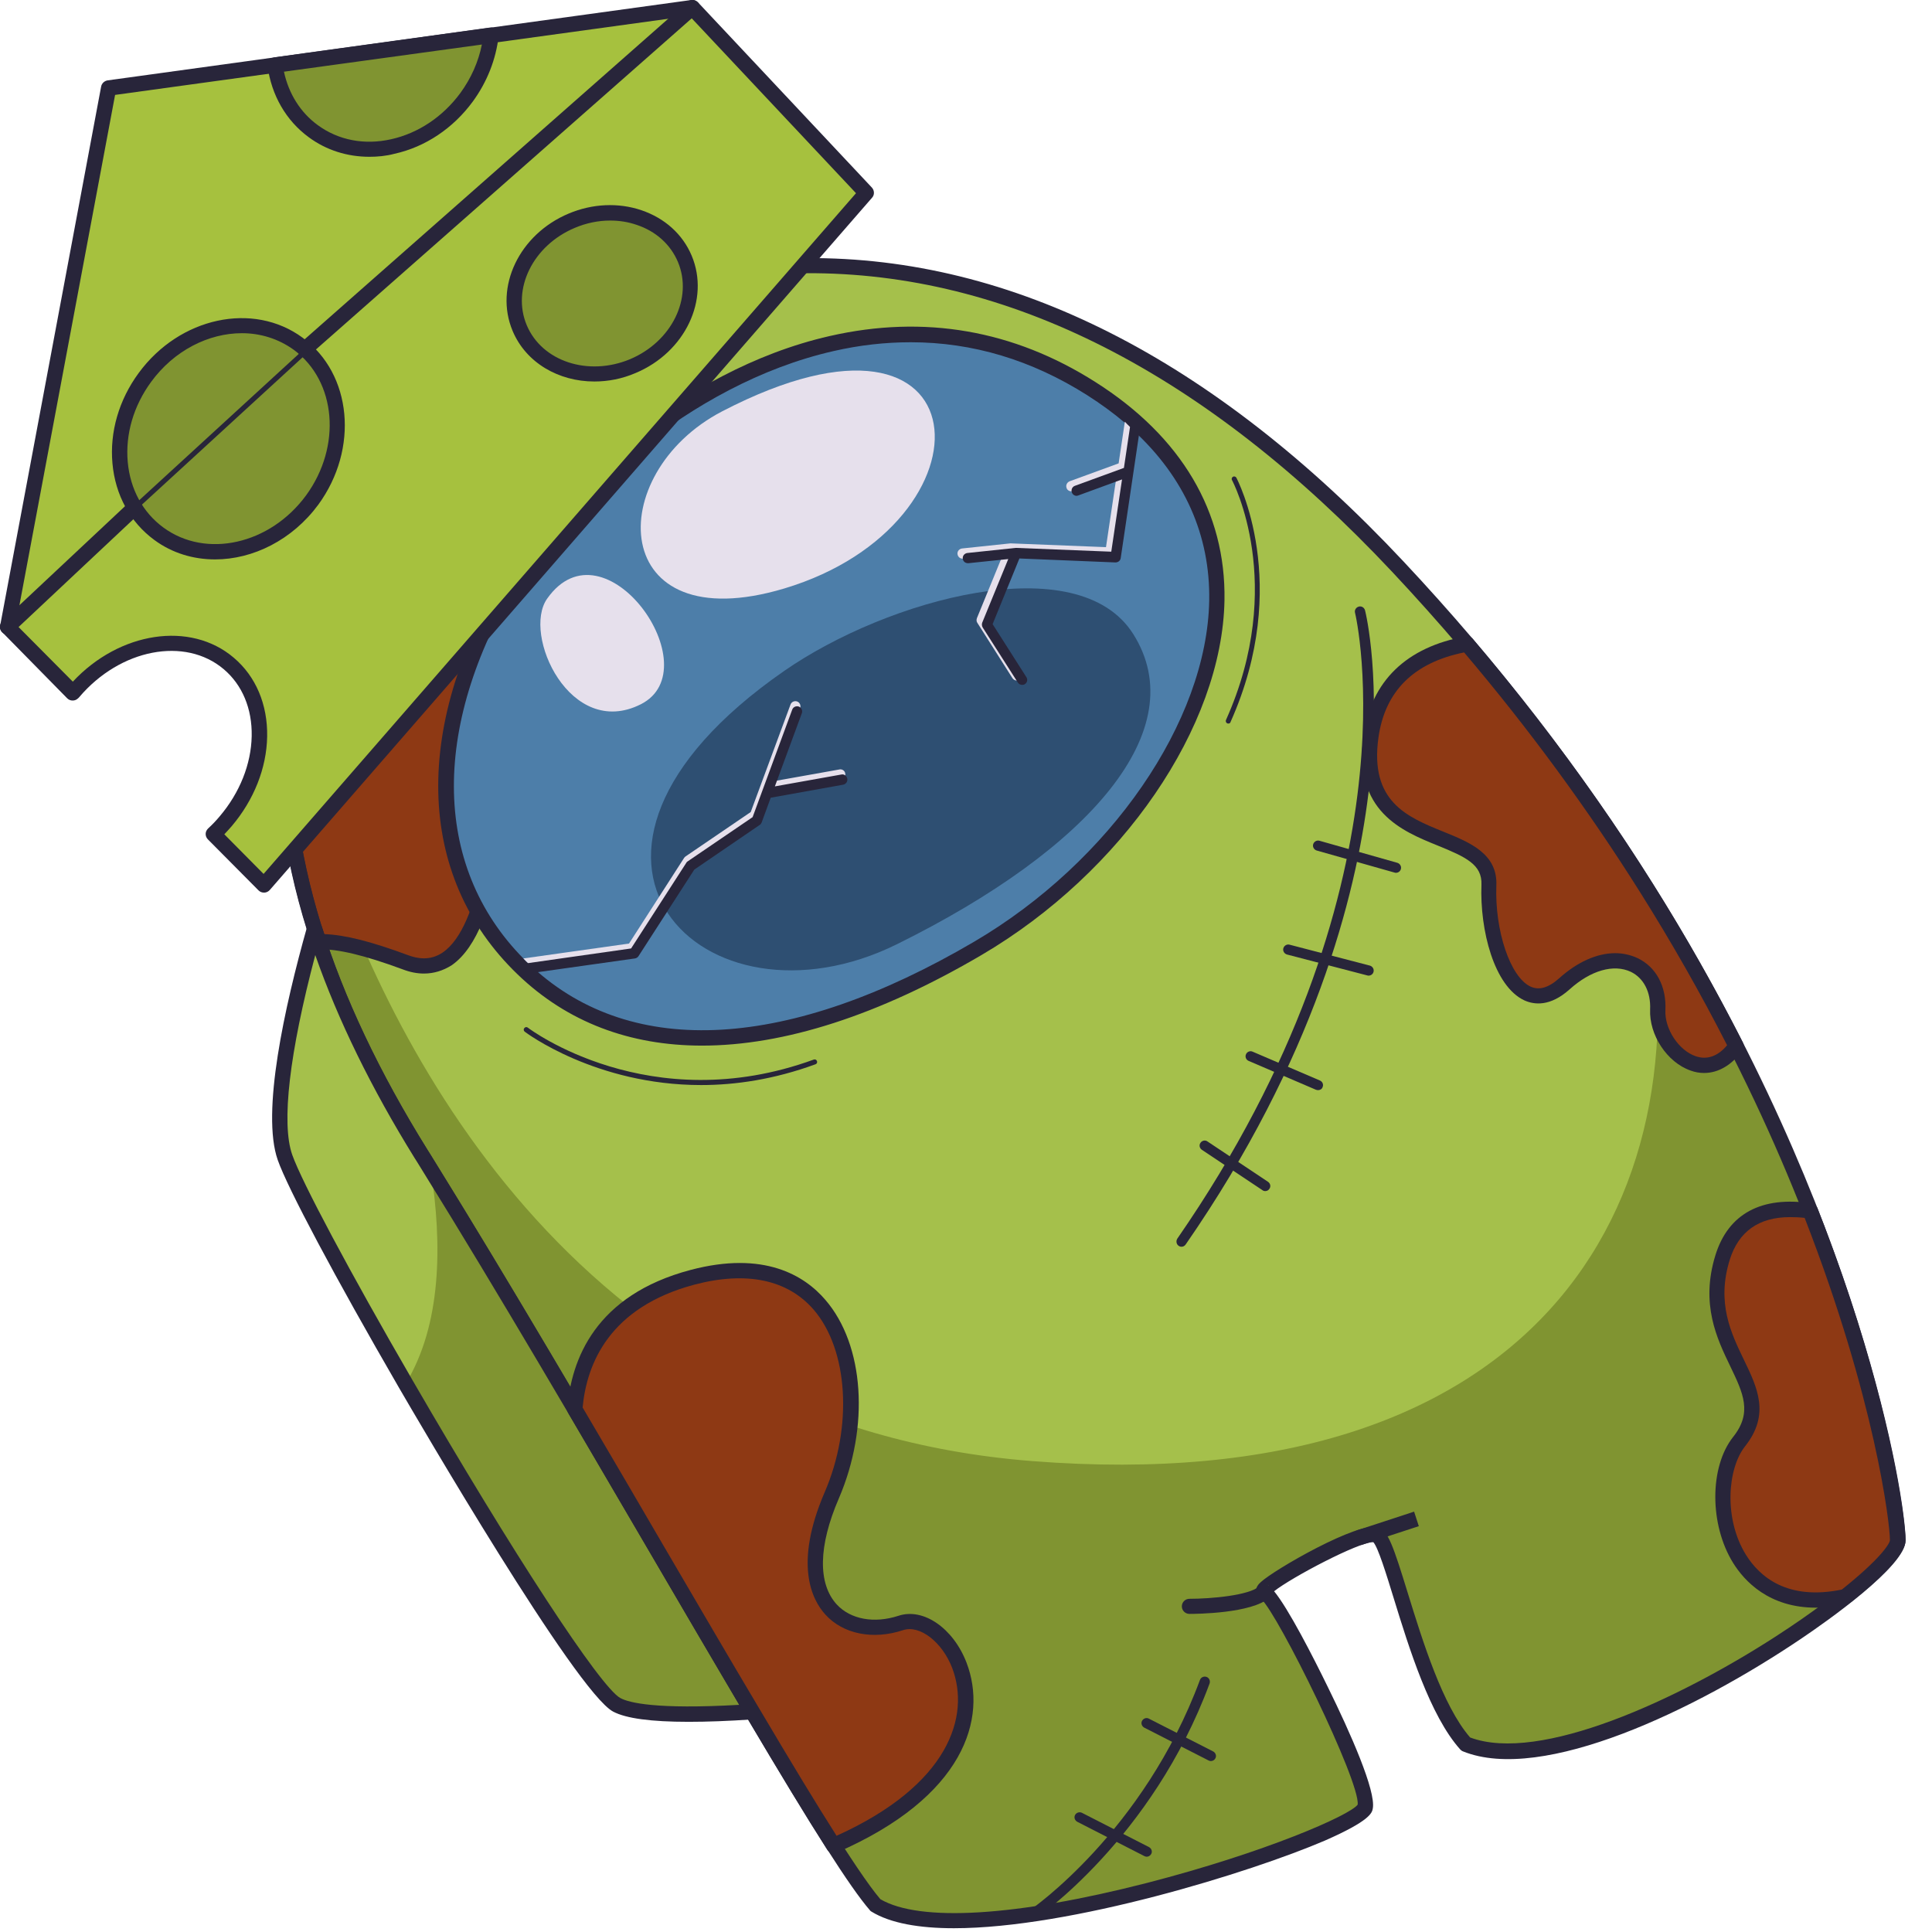 <?xml version="1.0" encoding="utf-8"?>

<svg version="1.1" id="Слой_1" xmlns="http://www.w3.org/2000/svg" xmlns:xlink="http://www.w3.org/1999/xlink" x="0px" y="0px"
	 viewBox="0 0 1024 1024" style="enable-background:new 0 0 1024 1024;" xml:space="preserve">
<style type="text/css">
	.st0{fill:#A5C04B;}
	.st1{fill:#809431;}
	.st2{fill:#8E3914;}
	.st3{fill:#28253A;}
	.st4{fill:#4D7EA9;}
	.st5{fill:#2E4F72;}
	.st6{fill:#E6E0EC;}
	.st7{fill:#A6C13E;}
</style>
<g>
	<path class="st0" d="M1005.8,816.3c0,5.2-10.7,16.5-27.8,30c-49.7,39.3-152.9,97.5-201.2,78.1c-26-28.8-38.9-108.1-47.6-111
		c-8.7-2.9-64.9,28.8-59.1,30.3c5.7,1.4,56.2,99.5,53.3,113.9c-2.9,14.4-207.6,84.1-259.5,52.1c-5.1-5.9-12.7-16.8-22.2-31.6
		c-11.7-18.4-26.5-42.7-43.2-70.9c-27.5-46.4-60.3-103-94-160.3c-27.4-46.4-55.3-93.3-81.4-135.3c-24.9-40.1-42.7-77.6-54.3-112.5
		c-0.8-2.3-1.5-4.6-2.2-6.9c-13.7-43.6-17.8-83.2-14.7-118.9l0,0c1.5-16.7,4.5-32.6,9-47.6c14.5-49.2,43.8-89,79.5-119.9
		c61.6-53.2,269.2-152,500.2,94.3c12.9,13.7,25.1,27.4,36.8,41.1c37.3,43.8,68.7,87.3,95,129.1c18.2,28.9,34,57,47.6,84
		c15.7,31,28.7,60.3,39.3,87.4C997.2,738.2,1005.8,806.2,1005.8,816.3z"/>
	<path class="st1" d="M1005.8,816.3c0,20.2-164.1,134.1-229,108.1c-26-28.8-38.9-108.1-47.6-111c-8.7-2.9-64.9,28.8-59.1,30.3
		c5.7,1.4,56.2,99.5,53.3,113.9c-2.9,14.4-207.6,84.1-259.5,52.1c-11.4-13.1-35.2-51.6-65.3-102.5c-49.8-84-117-201.8-175.4-295.6
		c-26.6-42.7-45-82.5-56.5-119.4l-12-50.8l-3.6-50.9l20.9,58.4C209.3,559.7,308.5,755.7,547,774.4c265.7,20.9,357.8-134,325.6-303.9
		C985.8,650.7,1005.8,800.9,1005.8,816.3z"/>
	<path class="st2" d="M264.3,413.1c0,0-1.1,114.9-49.3,97c-19.8-7.3-34.4-11.2-46-11c-0.8-2.3-1.5-4.6-2.2-6.9
		c-13.7-43.6-17.8-83.2-14.7-118.9l0,0c1.5-16.7,4.5-32.6,9-47.6l61.9-46.1l39.3-24L264.3,413.1z"/>
	<path class="st3" d="M224.7,516c-3.6,0-7.3-0.7-11.2-2.2c-20.6-7.6-34.2-10.8-44.5-10.7c-1.7,0.1-3.4-1.1-3.9-2.8l-0.3-0.8
		c-0.7-2.1-1.3-4.1-2-6.1c-13.1-42-18.1-82.5-14.8-120.4c0-0.2,0-0.3,0.1-0.5c1.5-16.4,4.5-32.6,9.1-47.9c0.2-0.8,0.8-1.6,1.5-2.1
		l61.9-46.1c0.1-0.1,0.2-0.1,0.3-0.2l39.3-24c1.2-0.8,2.8-0.8,4.1-0.1c1.3,0.7,2.1,2,2.1,3.5l2,157.6c0,0,0,0.1,0,0.1
		c0,3.2-1.1,79-29,98.3C234.8,514.5,229.9,516,224.7,516z M171.9,495.1c10.9,0.4,24.5,3.8,44.5,11.2c7,2.6,13,2.1,18.3-1.5
		c20.4-14,25.3-70.9,25.5-91.6l-1.9-150.4L225.2,283l-60.6,45.2c-4.3,14.6-7.1,29.9-8.5,45.5c0,0.2,0,0.3-0.1,0.4
		c-3.1,36.7,1.8,76,14.5,116.9C171,492.4,171.4,493.7,171.9,495.1z"/>
	<path class="st4" d="M273.5,302.3c40.1-64.3,175.3-178.6,304.9-96.4s48.3,233.1-60.2,296.8s-191,58.9-241,10.9
		C221.8,460.2,225.7,378.9,273.5,302.3z"/>
	<path class="st5" d="M415.5,355.7c54.8-38.1,155.8-66,185.1-19.7c32,50.6-22.7,113.8-125.1,164.4
		C373.2,551.1,273.7,454.2,415.5,355.7z"/>
	<path class="st6" d="M382.8,218c-63.5,33-60.6,121.9,32.9,93.9C530.1,277.6,523.4,145,382.8,218z"/>
	<path class="st6" d="M290,317.3c-13.4,19,12.2,74.8,49.6,56C377,354.5,320.4,274.2,290,317.3z"/>
	<path class="st3" d="M580.6,202.5c-43.4-27.6-90.8-35.8-140.8-24.4c-80.1,18.2-145.4,83-169.8,122c-51.8,83.1-50.2,163.9,4.4,216.4
		c26.2,25.2,59.3,37.7,97.7,37.7c43.4,0,93.6-16,148.1-48c74.6-43.8,127.6-121.1,128.8-188C649.8,271.4,626.2,231.4,580.6,202.5z
		 M516.2,499.2c-97.9,57.4-180.8,62.2-233.8,13.6c-0.8-0.7-1.5-1.4-2.3-2.1c-0.9-0.9-1.8-1.7-2.6-2.6c-49-49.6-49.3-125.4-0.5-203.6
		c23.6-37.9,87-100.7,164.7-118.4c13.9-3.2,27.6-4.7,41-4.7c32.8,0,64.1,9.4,93.6,28.1c7.2,4.6,13.8,9.4,19.8,14.5
		c1.7,1.4,3.3,2.8,4.8,4.3c26.9,24.8,40.6,55.5,40,90C639.8,382.3,588.5,456.8,516.2,499.2z"/>
	<path class="st3" d="M505.6,1022c-18.3,0-33.6-2.6-43.7-8.8c-0.4-0.2-0.7-0.5-0.9-0.8c-10.3-11.9-30-42.7-65.7-103.1
		c-15.5-26.1-32.6-55.4-50.7-86.4c-39.6-67.7-84.4-144.5-124.7-209.1c-25.8-41.4-44.9-81.9-56.9-120.4
		c-13.2-42-18.1-82.6-14.8-120.4c0-0.1,0-0.3,0.1-0.4c5.8-65.3,36.9-124,89.8-169.7c36.6-31.6,105.6-65.6,189.2-66.1
		c109.4-0.8,215.9,53.4,316.6,160.8c50,53.3,94.5,110.8,132.2,170.9c110.6,176,133.9,325.8,133.9,348c0,13.6-42.1,43.1-55,51.8
		c-56.5,38.2-137.4,76.9-179.5,60c-0.6-0.2-1.1-0.6-1.5-1c-16.1-17.9-27.2-53.9-35.3-80.2c-3.9-12.7-8.3-27-10.8-29.7
		c-0.1,0-0.2,0-0.3,0c-7.6,0-43,18.6-52.3,26c7.6,9.2,20.6,34.6,28.5,50.8c11.9,24.2,25.6,55.1,23.8,64.4c-0.4,2.2-1.3,6.4-25.5,17
		C663.1,992.3,567.6,1022,505.6,1022z M466.6,1006.6c20.9,12.3,72.3,9.1,141.3-8.6c62.8-16.2,107.5-35.8,111.7-41.5
		c1.4-12.3-42-100.7-51.2-109.1c-1.3-0.6-2.2-1.6-2.6-3c-0.7-2.9,1.5-5,2.4-5.8c6.9-6.5,51.9-32.5,62.3-29.1
		c5.2,1.7,8.1,10.3,15.7,35c7.8,25.2,18.4,59.6,33,76.4c36.9,13.8,110-20,161.6-53.3c38.9-25.1,60.7-46.3,60.9-51.4
		c0-1.7-12.1-152-132.7-343.7C831.6,413,787.4,355.9,737.8,303c-99.1-105.6-203.7-158.8-310.7-158.2c-81.4,0.5-148.4,33.5-184,64.1
		c-51.4,44.4-81.5,101.4-87.1,164.7c0,0.1,0,0.3-0.1,0.4c-3.1,36.7,1.8,76,14.5,116.9c11.8,37.8,30.7,77.7,56.1,118.5
		c40.3,64.7,85.2,141.5,124.8,209.3c18.1,31,35.2,60.3,50.7,86.4C425.5,944.6,453.8,991.6,466.6,1006.6z M719.7,956.3L719.7,956.3
		L719.7,956.3z M671.1,839.8c0.4,0.1,0.9,0.4,1.5,0.8C672.2,840.2,671.7,840,671.1,839.8z M1005.8,816.3L1005.8,816.3L1005.8,816.3z
		"/>
	<path class="st0" d="M398.7,907.3c-29.1,1.9-60.6,2.3-71.8-3.7c-13.4-7.1-67.2-92.9-111.9-170.2C183.5,679,156.5,629,151,613.5
		c-8.7-25,5.3-84.3,15.7-121.3c11.5,36.9,29.9,76.7,56.5,119.4c1.7,2.7,3.4,5.4,5,8.2C285.5,712.2,350.3,825.7,398.7,907.3z"/>
	<path class="st1" d="M398.7,907.3c-29.1,1.9-60.6,2.3-71.8-3.7c-13.4-7.1-67.2-92.9-111.9-170.2c19-31.2,19.5-73.7,13.3-113.6
		C285.5,712.2,350.3,825.7,398.7,907.3z"/>
	<path class="st3" d="M365,912.6c-20,0-33.2-1.8-40-5.4c-19.7-10.4-104-155.3-113.6-171.8c-33.8-58.4-59-105.7-64.2-120.6
		c-8.8-25.1,3.6-81.1,15.6-123.7c0.5-1.7,2-2.9,3.8-3c1.9,0,3.4,1.1,3.9,2.8c11.8,37.8,30.7,77.7,56.1,118.5l1.4,2.2
		c1.2,2,2.5,4,3.7,6c39,63,82,136.6,120,201.5c18,30.9,35.1,60,50.5,86c0.7,1.2,0.8,2.7,0.1,4c-0.7,1.2-1.9,2.1-3.3,2.2
		C386,912.2,374.7,912.6,365,912.6z M167.1,506.2c-13.7,51.8-18.1,89.2-12.2,105.9c5,14.2,30.5,62.1,63.6,119.2
		c53.4,92.2,99.8,163.1,110.3,168.7c4.6,2.5,18.9,6.1,63,3.6c-14.5-24.5-30.4-51.7-47.1-80.3c-37.9-64.9-80.9-138.5-119.9-201.4
		c-1.2-2-2.5-4-3.7-6l-1.4-2.2C196.9,576.9,179.2,540.8,167.1,506.2z"/>
	<path class="st3" d="M630.4,855.4c-2.2,0-4-1.8-4-4s1.8-4,4-4c11.5,0,31.7-1.8,37-6.6c1.7-1.5,4.2-1.4,5.7,0.3
		c1.5,1.7,1.4,4.2-0.3,5.7C663.5,855.2,633.8,855.4,630.4,855.4L630.4,855.4z"/>
	<path class="st3" d="M720.9,818.9c-1.7,0-3.3-1.1-3.9-2.8c-0.7-2.1,0.5-4.4,2.6-5.1l29.9-9.8l2.5,7.7l-29.9,9.8
		C721.7,818.8,721.3,818.9,720.9,818.9z"/>
	<path class="st3" d="M651.1,383.5c-0.2,0-0.4,0-0.6-0.1c-0.7-0.3-1-1.1-0.7-1.8c32.3-72,3.5-126.6,3.2-127.1
		c-0.4-0.7-0.1-1.5,0.5-1.8c0.6-0.4,1.5-0.1,1.8,0.5c0.3,0.6,29.7,56.2-3.1,129.5C652.1,383.2,651.6,383.5,651.1,383.5z"/>
	<path class="st3" d="M371.6,575.1c-56,0-93-27.9-93.5-28.3c-0.6-0.5-0.7-1.3-0.2-1.9c0.5-0.6,1.3-0.7,1.9-0.2
		c0.6,0.5,64.5,48.6,151.5,16.9c0.7-0.3,1.5,0.1,1.7,0.8c0.3,0.7-0.1,1.5-0.8,1.7C410.3,572.1,389.9,575.1,371.6,575.1z"/>
	<path class="st7" d="M459.2,102.2L139.9,469.1l-26.8-27c2.3-2.1,4.5-4.4,6.6-6.9c23.2-27.3,23.9-64.7,1.6-83.6
		c-22.3-18.9-59.1-12.1-82.3,15.2c-0.1,0.1-0.2,0.2-0.3,0.4L4,332.2L57.6,46.7l88.2-12.2l114.4-15.8L366.9,4L459.2,102.2z"/>
	<path class="st3" d="M139.9,473.1c-1.1,0-2.1-0.4-2.9-1.2l-26.8-27c-0.8-0.8-1.2-1.8-1.2-2.9c0-1.1,0.5-2.1,1.3-2.9
		c2.1-1.9,4.2-4.1,6.2-6.5c10.6-12.5,16.6-27.6,16.9-42.4c0.3-14.6-5-27.2-14.8-35.5c-20.5-17.4-54.9-10.8-76.6,14.8
		c0,0,0,0.1-0.1,0.1c-0.2,0.2-0.3,0.4-0.5,0.5c-0.8,0.8-1.8,1.2-2.9,1.2c0,0,0,0,0,0c-1.1,0-2.1-0.4-2.9-1.2L1.2,335.1
		c-0.9-0.9-1.4-2.3-1.1-3.6L53.6,45.9c0.3-1.7,1.7-3,3.4-3.3L366.4,0c1.3-0.2,2.6,0.3,3.5,1.2l92.2,98.2c1.4,1.5,1.5,3.9,0.1,5.4
		L143,471.7c-0.7,0.8-1.8,1.4-2.9,1.4C140,473.1,139.9,473.1,139.9,473.1z M118.9,442.2l20.8,21l314-360.8l-88.3-94L61,50.3
		L8.4,330.9l30.2,30.4c24.7-26.5,62.3-32.3,85.3-12.7c11.7,9.9,18,24.8,17.7,41.8c-0.3,16.7-7,33.6-18.8,47.5
		C121.5,439.4,120.2,440.8,118.9,442.2z"/>
	
		<ellipse transform="matrix(0.591 -0.806 0.806 0.591 -138.012 192.685)" class="st1" cx="121.1" cy="232.5" rx="62.4" ry="55"/>
	<path class="st1" d="M260.2,18.8c-1.2,11.3-5.5,22.7-13,32.9c-20.4,27.8-56.8,35.8-81.2,17.9c-11.5-8.4-18.3-21.1-20.2-35
		L260.2,18.8z"/>
	
		<ellipse transform="matrix(0.922 -0.388 0.388 0.922 -35.329 135.882)" class="st1" cx="319.2" cy="155.5" rx="47.5" ry="41.8"/>
	<path class="st3" d="M114,296.5c-11.5,0-22.7-3.3-32.2-10.3c-12.8-9.4-20.7-23.8-22.2-40.6c-1.5-16.6,3.4-33.6,13.9-47.9
		c21.7-29.6,60.7-38,86.9-18.7c26.2,19.2,29.9,58.9,8.3,88.5C154.9,286.2,134.1,296.5,114,296.5z M128.2,176.6
		c-17.6,0-35.9,9.1-48.1,25.8c-9.3,12.7-13.7,27.7-12.4,42.4c1.3,14.5,8,26.8,18.9,34.8c22.6,16.6,56.5,9,75.6-17
		c19-26,16.1-60.6-6.5-77.2C147.5,179.5,138,176.6,128.2,176.6z"/>
	<path class="st3" d="M195.8,83.1c-11.7,0-22.9-3.5-32.2-10.4c-12-8.8-19.7-22.2-21.8-37.7c-0.3-2.2,1.2-4.2,3.5-4.6l114.4-15.8
		c1.2-0.2,2.5,0.2,3.4,1.1c0.9,0.9,1.3,2.1,1.2,3.3c-1.4,12.4-6.1,24.4-13.7,34.8c-10.4,14.2-25.2,24.1-41.5,27.7
		C204.6,82.7,200.1,83.1,195.8,83.1z M150.5,38c2.5,11.6,8.7,21.6,17.9,28.3c10.9,8,24.7,10.7,38.9,7.5
		c14.4-3.2,27.4-11.9,36.7-24.5c5.7-7.8,9.6-16.6,11.4-25.7L150.5,38z"/>
	<path class="st3" d="M315,202.2c-18.9,0-36.2-9.9-43.3-26.8c-9.8-23.3,3.5-51.2,29.7-62.2c12.6-5.3,26.3-5.9,38.5-1.8
		c12.4,4.2,21.9,12.7,26.7,24.1c9.8,23.3-3.5,51.2-29.7,62.2l0,0C329.7,200.8,322.3,202.2,315,202.2z M323.4,116.9
		c-6.3,0-12.7,1.3-18.8,3.9c-22.1,9.3-33.5,32.4-25.4,51.6c8.1,19.2,32.6,27.2,54.7,18l0,0c22.1-9.3,33.5-32.4,25.4-51.6
		c-3.9-9.2-11.6-16.2-21.8-19.6C332.9,117.6,328.2,116.9,323.4,116.9z M335.4,194L335.4,194L335.4,194z"/>
	<path class="st3" d="M161.6,189.1c-1.1,0-2.2-0.5-3-1.4c-1.5-1.7-1.3-4.2,0.4-5.7L364.3,1c1.7-1.5,4.2-1.3,5.7,0.4
		c1.5,1.7,1.3,4.2-0.4,5.7l-205.4,181C163.5,188.8,162.5,189.1,161.6,189.1z"/>
	<path class="st3" d="M4,336.3c-1.1,0-2.2-0.4-3-1.3c-1.5-1.6-1.4-4.2,0.2-5.7l67.4-63.2c1.6-1.5,4.2-1.4,5.7,0.2
		c1.5,1.6,1.4,4.2-0.2,5.7L6.8,335.2C6,335.9,5,336.3,4,336.3z"/>
	<path class="st3" d="M69.6,272.1c-0.4,0-0.7-0.1-1-0.4c-0.5-0.5-0.5-1.4,0.1-1.9l91.6-84c0.6-0.5,1.4-0.5,1.9,0.1
		c0.5,0.5,0.5,1.4-0.1,1.9l-91.6,84C70.2,272,69.9,272.1,69.6,272.1z"/>
	<path class="st2" d="M441.8,978.2c-11.7-18.4-26.5-42.7-43.2-70.9c-27.5-46.4-60.3-103-94-160.3c1.9-24.3,14-57.1,62.3-69.9
		c81-21.5,98,59.4,73.9,115.5c-24.2,56.1,6.6,77.6,36.6,67.7C505.5,851,552.4,930.2,441.8,978.2z"/>
	<path class="st2" d="M920.1,554.4c-17.4,24.1-42.4,0.5-41.5-19.2c1.2-24.9-24.5-36.3-49.5-13.8c-25,22.5-41.3-18.8-40-52.4
		c1.3-33.6-71.3-15.2-62.5-78.6c4.6-33,28.8-45.1,50.9-49.1c37.3,43.8,68.7,87.3,95,129.1C890.7,499.4,906.5,527.5,920.1,554.4z"/>
	<path class="st2" d="M1005.8,816.3c0,5.2-10.7,16.5-27.8,30c-63.9,13.8-75.9-57.4-56.2-82.2c23.7-29.9-23.8-48.9-8.8-97.6
		c7.4-24.2,27.8-27.5,46.4-24.6C997.2,738.2,1005.8,806.2,1005.8,816.3z"/>
	<path class="st3" d="M441.8,982.2c-1.3,0-2.7-0.7-3.4-1.9c-10.9-17-25-40.3-43.2-71c-15.4-26-32.5-55.3-50.6-86.2
		c-14.1-24.1-28.7-49-43.4-74.1c-0.4-0.7-0.6-1.5-0.5-2.4c2-26.2,15-60.2,65.3-73.5c38.9-10.3,60.4,2.9,71.5,15.9
		c20.6,23.9,23.5,67.1,7.1,105.2c-10.9,25.2-11.2,45.2-1.1,56.2c7.3,7.9,19.8,10.2,32.7,6c13.2-4.4,29.1,6.6,36.1,24.9
		c11.2,29.3-1,71.1-68.8,100.6C442.9,982.1,442.4,982.2,441.8,982.2z M308.8,746c14.6,24.7,28.9,49.3,42.8,73.1
		c18.1,30.9,35.1,60.1,50.6,86.1c17.1,28.9,30.6,51.2,41.2,67.8c59.8-27,70.9-63.5,61.3-88.9c-5.3-13.8-17.2-23-26-20.1
		c-16,5.3-31.8,2.1-41.2-8.2c-7.2-7.9-16.8-26.8-0.4-64.9c15-34.7,12.5-75.4-5.8-96.7c-13.8-16-35.7-20.6-63.3-13.3
		C323.1,692.9,311,722.6,308.8,746z"/>
	<path class="st3" d="M903.2,568.7c-2.4,0-4.8-0.4-7.2-1.3c-12.4-4.3-22-18.9-21.4-32.4c0.4-9.2-3.4-16.6-10.2-19.9
		c-9.1-4.3-21.3-0.8-32.5,9.3c-10.3,9.2-18.7,8.2-24,5.8c-16-7.5-23.6-37.1-22.7-61.3c0.4-10.6-8.1-14.6-23.1-20.7
		c-19-7.7-44.9-18.2-39.4-58.4c4-28.7,22.7-46.9,54.2-52.5c1.4-0.3,2.9,0.3,3.8,1.4c35.1,41.3,67.2,84.9,95.3,129.6
		c17.4,27.6,33.4,56,47.8,84.3c0.7,1.3,0.6,3-0.3,4.2C917.8,564.6,910.7,568.7,903.2,568.7z M856.1,505.2c4.1,0,8.1,0.9,11.8,2.6
		c9.9,4.7,15.4,15,14.8,27.6c-0.5,9.9,7,21.3,16,24.4c6,2.1,11.8,0.1,16.7-5.8c-13.9-27.3-29.5-54.7-46.3-81.4
		c-27.5-43.7-58.8-86.4-93.1-126.8c-26.7,5.4-42,20.6-45.4,45.2c-4.7,33.9,15.2,42,34.4,49.8c14.1,5.7,28.8,11.7,28.1,28.5
		c-0.9,24.1,7.4,48.6,18.1,53.6c4.5,2.1,9.5,0.7,15.2-4.4C836.1,509.8,846.5,505.2,856.1,505.2z"/>
	<path class="st3" d="M962.4,852.1c-24.9,0-37.9-14.2-43.8-23.7c-12.6-20.3-12.6-50.9,0-66.8c10.3-12.9,5.3-23.2-1.5-37.4
		c-7.1-14.7-15.9-33-7.9-58.9c6.8-22,24.4-31.5,50.9-27.5c1.4,0.2,2.6,1.2,3.2,2.5c38.6,98.3,46.7,166.6,46.7,176
		c0,6.6-9.9,17.7-29.4,33.2c-0.5,0.4-1.1,0.7-1.7,0.8C972.9,851.6,967.4,852.1,962.4,852.1z M948.8,645.1c-16.6,0-27.3,7.6-32,22.6
		c-7.1,22.9,0.7,38.9,7.5,53c7.2,14.9,14,29,0.6,45.9c-9.3,11.8-11.4,38.3,0.5,57.5c7.3,11.7,22,24.3,50.8,18.4
		c20.7-16.5,25.5-24.5,25.5-26.2c0-9.1-7.9-74.9-45.2-170.8C953.8,645.2,951.3,645.1,948.8,645.1z M1005.8,816.3L1005.8,816.3
		L1005.8,816.3z"/>
	<path class="st6" d="M448,410c0.3,1.5-0.7,2.9-2.2,3.1l-38.4,6.9l-4.9,13.1c-0.2,0.5-0.5,1-1,1.3l-34.8,23.7L337.3,504
		c-0.4,0.7-1.1,1.1-1.9,1.2l-53.1,7.5c-0.8-0.7-1.5-1.4-2.3-2.1c-0.9-0.9-1.8-1.7-2.6-2.6l56-7.9l29.2-45.4c0.2-0.3,0.5-0.6,0.8-0.8
		l34.5-23.5l21.1-57c0.5-1.4,2.1-2.1,3.5-1.6c1.4,0.5,2.1,2.1,1.6,3.5l-14.3,38.8l35.3-6.3C446.4,407.6,447.8,408.5,448,410z"/>
	<path class="st3" d="M446,410.5l-35.3,6.3L425,378c0.5-1.4-0.2-2.9-1.6-3.5c-1.4-0.5-3,0.2-3.5,1.6l-21,57l-34.5,23.5
		c-0.3,0.2-0.6,0.5-0.7,0.8l-29.2,45.3l-57.6,8.2c-1.5,0.2-2.5,1.6-2.3,3.1c0.2,1.3,1.3,2.3,2.7,2.3c0.1,0,0.3,0,0.4,0l58.8-8.3
		c0.8-0.1,1.5-0.6,1.9-1.2l29.6-45.9l34.7-23.7c0.5-0.3,0.8-0.8,1-1.3l4.8-13.1l38.4-6.9c1.5-0.3,2.4-1.7,2.2-3.1
		C448.8,411.2,447.4,410.2,446,410.5z"/>
	<path class="st6" d="M600.9,228.1l-9.7,65.4c-0.2,1.4-1.4,2.3-2.8,2.3l-50.9-2.1l-14.2,34.8l17.9,28.1c0.8,1.3,0.4,2.9-0.8,3.7
		c-0.5,0.3-1,0.4-1.5,0.4c-0.9,0-1.8-0.5-2.3-1.3l-18.6-29.3c-0.5-0.7-0.5-1.7-0.2-2.5l13.8-33.7l-21.1,2.2h-0.3
		c-1.4,0-2.5-1-2.7-2.4c-0.2-1.5,0.9-2.8,2.4-3l25.6-2.7c0.1,0,0.1,0,0.1,0c0.1,0,0.2-0.1,0.2,0l50.4,2l5.7-38.3l-23.2,8.5
		c-0.3,0.1-0.6,0.2-0.9,0.2c-1.1,0-2.2-0.7-2.5-1.8c-0.5-1.4,0.2-2.9,1.6-3.5l26-9.5l3.3-22.1C597.8,225.3,599.4,226.7,600.9,228.1z
		"/>
	<path class="st3" d="M602.5,220.9c-1.5-0.2-2.8,0.8-3.1,2.3l-3.7,24.8l-26,9.5c-1.4,0.5-2.1,2.1-1.6,3.5c0.4,1.1,1.4,1.8,2.5,1.8
		c0.3,0,0.6-0.1,0.9-0.2l23.2-8.5l-5.7,38.3l-50.4-2c-0.1,0-0.2,0-0.2,0c0,0-0.1,0-0.1,0l-25.6,2.7c-1.5,0.2-2.6,1.5-2.4,3
		c0.1,1.4,1.3,2.4,2.7,2.4c0.1,0,0.2,0,0.3,0l21.1-2.2l-13.8,33.7c-0.3,0.8-0.2,1.7,0.2,2.5l18.7,29.3c0.5,0.8,1.4,1.2,2.3,1.2
		c0.5,0,1-0.1,1.4-0.4c1.3-0.8,1.6-2.5,0.8-3.7l-17.9-28.1l14.2-34.8l50.9,2.1c1.4,0,2.6-0.9,2.8-2.3l10.6-71.5
		C604.9,222.5,603.9,221.2,602.5,220.9z"/>
	<path class="st3" d="M626.2,660.8c-0.5,0-1.1-0.2-1.5-0.5c-1.2-0.8-1.5-2.5-0.7-3.8c128.5-185.7,94.6-330.2,94.2-331.7
		c-0.4-1.4,0.5-2.9,2-3.3c1.4-0.4,2.9,0.5,3.3,2c0.4,1.5,9.1,37.4,1.8,97c-6.7,54.9-28.9,140.9-96.8,239
		C627.9,660.4,627.1,660.8,626.2,660.8z"/>
	<path class="st3" d="M739.9,462.6c-0.2,0-0.5,0-0.7-0.1l-41.3-11.7c-1.4-0.4-2.3-1.9-1.9-3.3c0.4-1.4,1.9-2.3,3.3-1.9l41.3,11.7
		c1.4,0.4,2.3,1.9,1.9,3.3C742.2,461.8,741.1,462.6,739.9,462.6z"/>
	<path class="st3" d="M725.4,517.1c-0.2,0-0.5,0-0.7-0.1l-42.6-11.1c-1.4-0.4-2.3-1.9-1.9-3.3c0.4-1.4,1.9-2.3,3.3-1.9l42.6,11.1
		c1.4,0.4,2.3,1.9,1.9,3.3C727.7,516.3,726.6,517.1,725.4,517.1z"/>
	<path class="st3" d="M698.6,577.8c-0.4,0-0.7-0.1-1.1-0.2l-35.7-15.3c-1.4-0.6-2-2.2-1.4-3.5c0.6-1.4,2.2-2,3.5-1.4l35.7,15.3
		c1.4,0.6,2,2.2,1.4,3.5C700.7,577.2,699.7,577.8,698.6,577.8z"/>
	<path class="st3" d="M670.6,631.3c-0.5,0-1-0.1-1.5-0.5L637,609.4c-1.2-0.8-1.6-2.5-0.7-3.7c0.8-1.2,2.5-1.6,3.7-0.7l32.1,21.4
		c1.2,0.8,1.6,2.5,0.7,3.7C672.3,630.9,671.5,631.3,670.6,631.3z"/>
	<path class="st3" d="M547.4,1017.3c-0.9,0-1.7-0.4-2.2-1.2c-0.8-1.2-0.5-2.9,0.7-3.7c0.6-0.4,60.2-41.4,90.1-122
		c0.5-1.4,2.1-2.1,3.5-1.6c1.4,0.5,2.1,2.1,1.6,3.5c-30.5,82.3-91.5,124.2-92.1,124.6C548.4,1017.2,547.9,1017.3,547.4,1017.3z"/>
	<path class="st3" d="M607.8,984.1c-0.4,0-0.8-0.1-1.2-0.3L571,965.6c-1.3-0.7-1.9-2.3-1.2-3.6c0.7-1.3,2.3-1.8,3.6-1.2L609,979
		c1.3,0.7,1.9,2.3,1.2,3.6C609.7,983.5,608.8,984.1,607.8,984.1z"/>
	<path class="st3" d="M641.8,933.4c-0.4,0-0.8-0.1-1.2-0.3l-34.1-17.4c-1.3-0.7-1.9-2.3-1.2-3.6c0.7-1.3,2.3-1.9,3.6-1.2l34.1,17.4
		c1.3,0.7,1.9,2.3,1.2,3.6C643.8,932.8,642.8,933.4,641.8,933.4z"/>
</g>
</svg>
